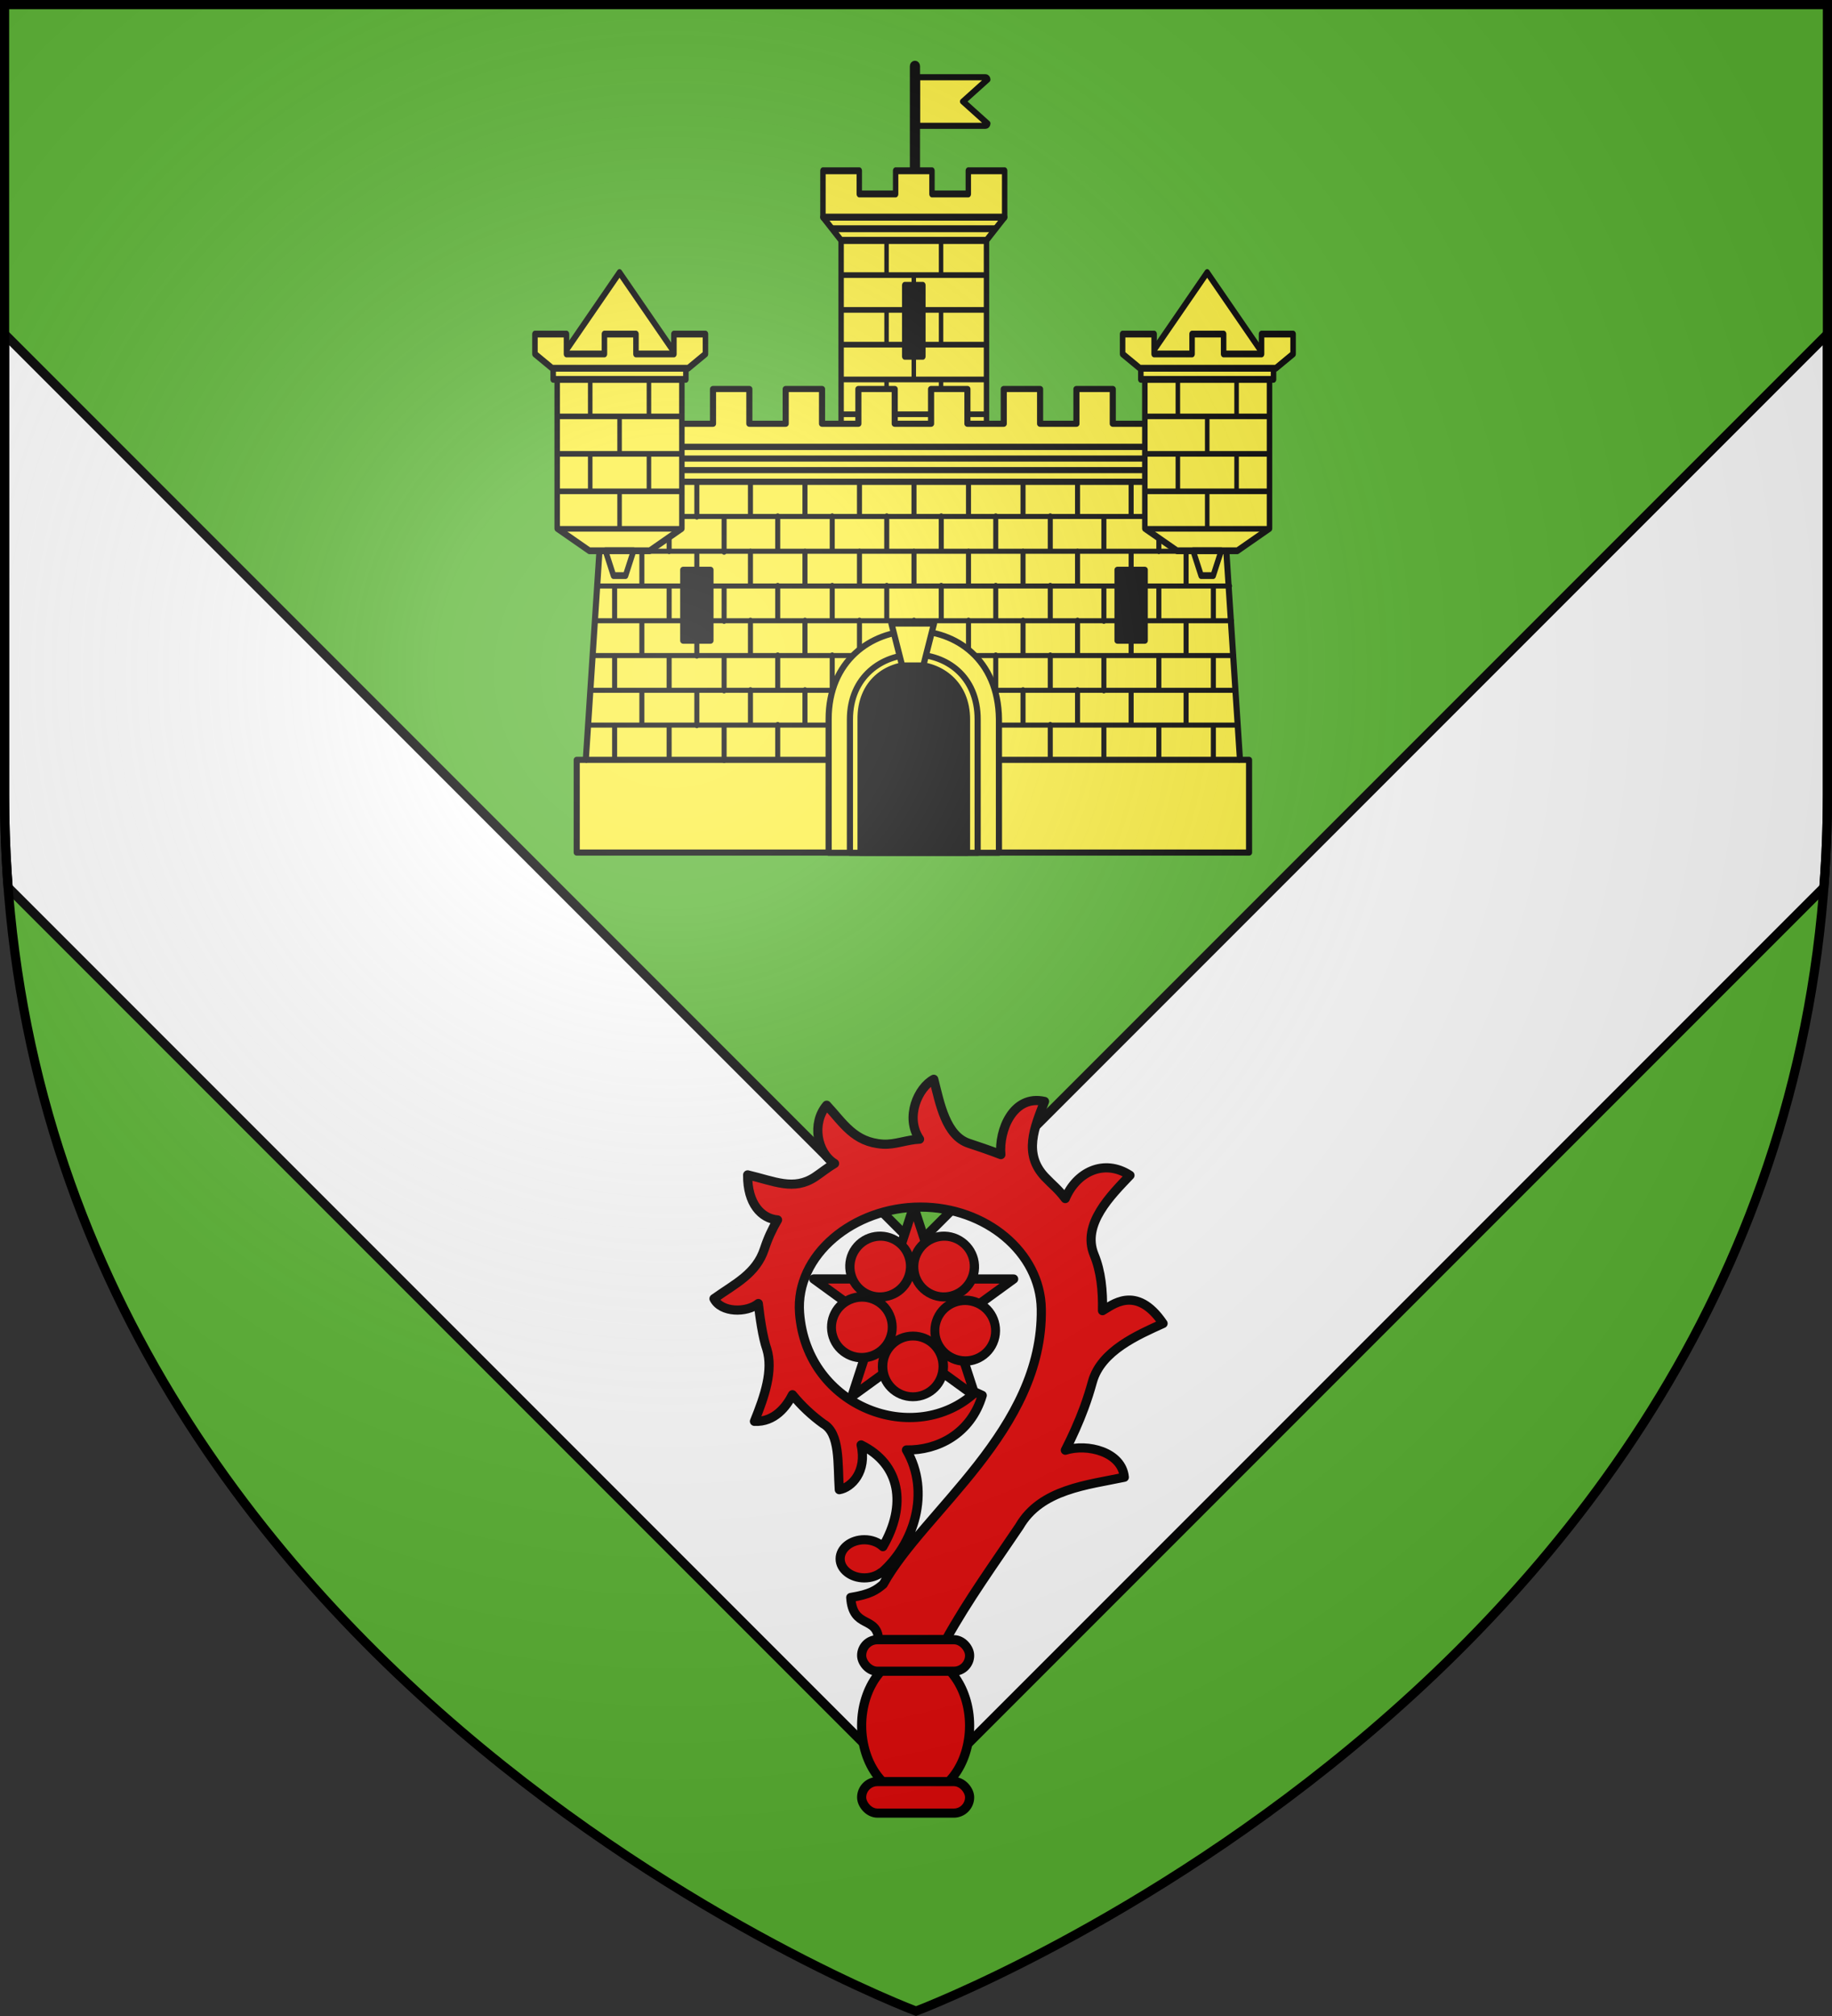 <?xml version="1.0" encoding="UTF-8" standalone="no"?><svg height="660" viewBox="-300 -300 600 660" width="600" xmlns="http://www.w3.org/2000/svg" xmlns:xlink="http://www.w3.org/1999/xlink"><rect x="-300" y="-300" width="600" height="660" fill="#333333" stroke="none"/><radialGradient id="a" cx="-80" cy="-80" gradientUnits="userSpaceOnUse" r="405"><stop offset="0" stop-color="#fff" stop-opacity=".31"/><stop offset=".19" stop-color="#fff" stop-opacity=".25"/><stop offset=".6" stop-color="#6b6b6b" stop-opacity=".125"/><stop offset="1" stop-opacity=".125"/></radialGradient><path d="m-298.5-298.5h597v258.543c0 286.248-298.5 398.457-298.5 398.457s-298.5-112.209-298.5-398.457z" fill="#5ab532"/><g stroke="#000"><path d="m1.5 109.379v150.625c0 10.413.406 20.588 1.168 30.543l297.332 297.332 297.332-297.332c.762-9.955 1.168-20.13 1.168-30.543v-150.625l-298.5 298.5z" fill="#fff" stroke-width="3" transform="translate(-300 -300)"/><g stroke-linejoin="round" stroke-width="1.842" transform="matrix(1.086 0 0 1.086 1431.344 -307.791)"><g stroke="#000" stroke-linejoin="round" stroke-width="1.842"><path d="m-1317.128 30.454h20.094c.317 0 .573.315.573.707l-7.362 6.617 7.362 6.616c0 .392-.256.708-.573.708h-20.094c-.317 0-.573-.316-.573-.708v-13.233c0-.392.256-.708.573-.708z" fill="#fcef3c"/><path d="m-1318.355 26.413h.081c.316 0 .573.317.573.707v41.013c0 .39-.257.708-.573.708h-.081c-.316 0-.573-.317-.573-.708v-41.013c-.001-.391.257-.707.573-.707z" fill="#fff"/></g><g fill="#fff" stroke="#000" stroke-linejoin="round" stroke-width="2.977" transform="matrix(.548 0 0 .699 -1414.56 -137.067)"><g fill="#fff"><g stroke-linejoin="round" stroke-width="2.977"><path d="m135 310h80v79.708h-80z" fill="#fcef3c" fill-rule="evenodd"/><path d="m125 300 10 10h80l10-10z" fill="#fcef3c" fill-rule="evenodd"/><path d="m125 300v-20h20v10h20v-10h20v10h20v-10h20v20z" fill="#fcef3c" fill-rule="evenodd"/><path d="m129.767 305h90.233" fill="none"/></g><path d="m175 325v15m0 30v-15m-15 15v15m0-45v15m0-30v-15m30 60v15m0-45v15m0-45v15m25 60h-80.117m80.117-15h-80.117m80.117-15h-80.145m80.145-15h-79.565m79.565-15h-79.565" fill="none" stroke-linejoin="miter" stroke-width="2.456"/></g><path d="m170 329.417h10v30.583h-10z" fill="#000" fill-rule="evenodd"/></g><path d="m-1412.093 152.39-5.48 83.845h-2.74v27.948h57.54 87.68 57.54v-27.948h-2.74l-5.48-83.845h-49.32-87.68z" fill="#fcef3c" fill-rule="evenodd" stroke="#000" stroke-linejoin="round" stroke-width="1.842"/><path d="m-1223.43 183.832h-190.459zm1.221 20.961h-192.901zm.545 10.481h-193.992zm.717 10.481h-195.425zm-40.389-62.709v10.173zm8.22 10.599v10.362zm-0 20.842v10.155zm0 31.116v-10.155zm-8.22.326v10.001zm-16.166-21.311v10.481zm-16.44-31.323v-10.599zm8.22 0v10.362zm0 41.804v10.481zm-8.22-10.481v10.481zm-8.22-52.403v10.481zm-8.22 52.403v10.481zm-41.1 20.961v-10.481zm-16.44-73.364v10.481zm-16.166 10.83v-10.481zm-8.357-.175v10.599zm8.357 10.774v10.362zm-8.357 10.187v10.481zm0 20.961v10.481zm0 20.961v10.481zm-8.22-73.364v10.481zm0 21.08v10.362zm0 20.842v10.481zm0 20.961v10.481zm-11.648-52.403h187.421zm-.803 10.481h188.911zm-1.357 20.961h191.625zm38.605-31.267v10.599zm-8.22 31.442v10.481zm0 31.442v-10.481zm8.22-31.442v-10.481zm0 20.961v-10.481zm0 10.481v10.481zm16.166-52.634v-10.599zm-8.22 0v10.362zm0 20.842v10.481zm0 31.442v-10.481zm8.22-31.442v-10.481zm0 20.961v-10.481zm0 20.961v-10.481zm8.22-83.845v10.481zm8.22 10.481v10.599zm-8.22 10.599v10.362zm0 20.842v10.481zm8.22 0v-10.481zm0 10.481v10.481zm0 31.442v-10.481zm8.22-73.364v-10.481zm8.22 0v10.599zm-8.22 10.599v10.362zm0 20.842v10.481zm0 20.961v10.481zm8.22-31.442v10.481zm0 31.442v-10.481zm0 10.481v10.481zm8.22-73.364v10.481zm8.22 10.481v10.599zm-8.22 10.599v10.362zm0 20.842v10.481zm0 20.961v10.481zm8.22-31.442v10.481zm0 41.922v10.481zm8.22-52.284v10.362zm0 20.842v10.481zm0 20.961v10.481zm8.22-31.442v10.481zm0 52.403v-10.481zm8.22-83.845v10.481zm8.22 10.481v10.599zm-8.22 31.442v10.481zm8.22-10.481v10.481zm0 52.403v-10.481zm8.22-73.364v-10.481zm0 20.961v-10.362zm0 10.481v10.481zm0 31.442v-10.481zm7.946-31.092v-10.481zm0 20.961v-10.481zm8.22-52.752v-10.131zm8.357 10.774v-10.599zm0 20.842v-10.481zm0 20.961v-10.481zm0 20.481v-10.001zm8.22-83.365v10.481zm8.22 21.08v-10.599zm-8.22 10.362v-10.362zm0 10.481v10.308zm0 20.961v10.334zm8.22-31.442v10.481zm0 31.442v-10.481zm0 20.961v-10.481zm-180.566-73.364v10.599zm0 20.961v10.481zm0 20.961v10.481zm0 20.961v10.481zm-8.689 10.481h197.164" fill="none" stroke="#000" stroke-linejoin="miter" stroke-width="1.52"/><path d="m-1423.053 124.442h10.96v10.481h10.96v-10.481h10.96v10.481h10.96v-10.481h10.96v10.481h10.96v-10.481h10.96v10.481h10.96v-10.481h10.96v10.481h10.96v-10.481h10.96v10.481h10.96v-10.481h10.96v10.481h10.96v-10.481h10.96v10.481h10.96v-10.481h10.96v10.481h10.96v-10.481h10.96v17.468h-208.24z" fill="#fcef3c" fill-rule="evenodd" stroke="#000" stroke-linejoin="round" stroke-width="1.842"/><path d="m-1423.053 141.91 10.96 10.481h186.32l10.96-10.481z" fill="#fcef3c" fill-rule="evenodd" stroke="#000" stroke-linejoin="round" stroke-width="1.842"/><path d="m-1415.683 148.897h192.649 1.105m-197.492-3.494h199.127 1.675" fill="none" stroke="#000" stroke-linejoin="round" stroke-width="1.842"/><path d="m-1417.573 236.235h197.164" fill="none" stroke="#000" stroke-linejoin="round" stroke-width="1.842"/><g fill="#fff" fill-rule="evenodd" stroke="#000" stroke-linejoin="round" stroke-width="2.895" transform="matrix(.642 0 0 .631 -1508.053 -98.578)"><path d="m255 575v-63.87c-.026-55.42 79.42-56.916 80 0v63.87z" fill="#fcef3c"/><path d="m265 575v-63.668c-.02-41.003 60.125-41.745 59.996 0v63.668z" fill="#fcef3c"/><path d="m270 575v-63.668c-.434-35.489 50.107-34.727 50 0v63.668z" fill="#000"/><path d="m284.5 465.5 5 20h10l5-20z" fill="#fcef3c"/></g><path id="b" d="m-1388.197 178.941h8.22v21.369h-8.22z" fill-rule="evenodd" stroke="#000" stroke-linejoin="round" stroke-width="1.842"/><use height="660" stroke="#000" stroke-linejoin="round" stroke-width="1.842" transform="translate(130.972)" width="600" xlink:href="#b"/><g id="c" fill="#fff" stroke="#000" stroke-linejoin="round" stroke-width="2.429" transform="matrix(.758 0 0 .758 -1162.293 -108.014)"><g fill="#fff" stroke="#000" stroke-linejoin="round" stroke-width="5.468" transform="matrix(.4 0 0 .494 91.893 173.966)"><g fill="#fff" stroke="#000" stroke-linejoin="round" stroke-width="5.468" transform="translate(-753.656 146.865)"><path d="m238 114v120l32 18h60l32-18v-120z" fill="#fcef3c" stroke="#000" stroke-linejoin="round" stroke-width="5.468"/><path d="m234 105h132v9h-132z" fill="#fcef3c" stroke="#000" stroke-linejoin="round" stroke-width="5.468"/><path d="m244 94 56-66 56 66 14 5.495h-140z" fill="#fcef3c" stroke="#000" stroke-linejoin="round" stroke-width="5.468"/><path d="m294 272-8-20h28l-8 20z" fill="#fcef3c" stroke="#000" stroke-linejoin="round" stroke-width="5.468"/><path d="m300.049 203.146v30.168m-29.202-60.336v30.168m29.202-60.336v30.168m-29.202-60.336v30.168m58.403 30.168v30.168m0-90.504v30.168m-91.388 91.51h122.562m-121.17-30.168h122.344m-123.113-30.168h123.366m-123.236-30.168h124.081" fill="none" stroke="#000" stroke-linejoin="miter" stroke-width="4.511"/></g><path d="m-537.774 224.4v16.037l17.109 11.461h135.359l17.109-11.461v-16.037h-31.367v16.037h-37.738v-16.037h-15.684-15.684v16.037h-37.738v-16.037z" fill="#fcef3c" stroke="#000" stroke-linejoin="round" stroke-width="5.468"/></g></g><use height="100%" stroke="#000" stroke-linejoin="round" stroke-width="1.842" transform="translate(-177.219)" width="100%" xlink:href="#c"/></g><g fill="#e20909" stroke-linecap="round" stroke-linejoin="round" stroke-width="3.521" transform="matrix(.852 0 0 .852 229.04 441.49)"><g stroke-width="2.324" transform="matrix(1.515 0 0 1.515 804.968 -462.554)"><path d="m300 198.441-18.631 57.343h-60.288l48.775 35.432-18.631 57.343 48.775-35.432 48.775 35.432-18.631-57.343 48.775-35.432h-60.288z" stroke-width="7.241" transform="matrix(-.26 -.189 .189 -.26 -684.559 193.367)"/><ellipse cx="999.02" cy="63.73" rx="6.763" ry="7.2" stroke-width="2.105" transform="matrix(-.922 -.67 .629 -.866 179.352 776.635)"/><ellipse cx="999.02" cy="63.73" rx="6.763" ry="7.2" stroke-width="2.105" transform="matrix(-.922 -.67 .629 -.866 163.161 776.637)"/><ellipse cx="999.02" cy="63.73" rx="6.763" ry="7.2" stroke-width="2.105" transform="matrix(.352 1.083 -1.018 .331 -1009.289 -1035.521)"/><ellipse cx="999.02" cy="63.73" rx="6.763" ry="7.2" stroke-width="2.105" transform="matrix(1.139 0 0 1.07 -1847.438 9.235)"/><ellipse cx="999.02" cy="63.73" rx="6.763" ry="7.2" stroke-width="2.105" transform="matrix(.352 -1.083 1.018 .331 -1112.82 1129.211)"/></g><g stroke-width="3.521"><path d="m-261.996-455.583c-5.975 3.09-11.207 14.63-5.454 23.012-4.861.197-9.483 2.204-14.051 1.922-11.17-.69-15.315-8.179-21.663-14.96-5.818 6.838-3.771 18.182 3.035 22.391-2.645 1.532-5.02 3.501-7.475 5.139-8.205 5.474-15.629 1.643-25.937-.763-.122 11.08 5.325 16.795 11.493 17.305-2.061 3.478-3.753 7.165-5.019 11.038-3.16 9.742-11.371 13.476-19.416 19.226 2.782 5.448 12.564 5.512 17.046 1.862.56 5.046 1.696 13.102 3.282 17.535 2.457 8.116-.736 17.807-4.772 27.733 7.699.364 12.339-5.693 14.608-10.228 3.459 4.254 7.471 7.981 11.827 11.144 6.59 3.687 5.505 15.441 6.183 25.341 4.644-.784 10.748-6.891 8.383-17.199 15.083 7.409 17.705 23.017 8.383 39.08-1.706-1.605-4.275-2.646-7.138-2.646-5.131-0-9.296 3.283-9.296 7.328 0 4.045 4.165 7.328 9.296 7.328 2.504 0 4.76-.765 6.433-2.035l.083.102c12.586-10.896 19.118-30.999 9.669-47.222 11.824.242 24.723-6.109 29.133-20.965l-2.656-1.221c-22.998 21.279-64.774 6.076-67.561-30.43-1.704-22.314 20.823-40.709 46.48-40.709 25.05-0 46.069 17.368 46.438 39.131.789 46.515-45.24 77.705-60.755 105.791-2.721 2.292-4.951 3.854-12.491 5.089.761 12.313 10.174 6.818 10.707 16.233h25.896c8.458-15.27 18.626-29.288 28.22-43.558 8.294-14.332 26.219-15.886 40.338-18.879-.919-9.729-14.166-13.07-22.664-10.386 2.677-5.237 5.107-10.623 7.184-16.228 1.27-3.425 2.325-6.806 3.237-10.126 3.36-11.884 17.421-17.918 27.141-22.339-10.415-15.373-19.91-6.738-23.284-4.928.146-7.734-.567-15.074-3.219-21.474-4.877-11.77 6.605-22.967 13.778-30.531-10.057-6.562-20.639-1.171-24.867 8.933-2.799-3.754-4.818-5.121-7.79-8.26-8.405-8.878-4.129-18.898-.181-29.053-12.156-2.781-17.648 11.257-16.793 20.423-3.9-1.509-9.169-3.308-12.259-4.314-8.839-2.878-11.136-15.126-13.529-24.629z"/><ellipse cx="-268.973" cy="-207.22" rx="20.749" ry="27.257"/><rect height="12.114" ry="6.057" width="41.498" x="-289.716" y="-240.235"/><rect height="12.114" ry="6.057" width="41.498" x="-289.716" y="-185.721"/></g></g></g><path d="m-298.5-298.5h597v258.543c0 286.248-298.5 398.457-298.5 398.457s-298.5-112.209-298.5-398.457z" fill="url(#a)"/><path d="m-298.5-298.5h597v258.503c0 286.203-298.5 398.395-298.5 398.395s-298.5-112.191-298.5-398.395z" fill="none" stroke="#000" stroke-width="3"/></svg>